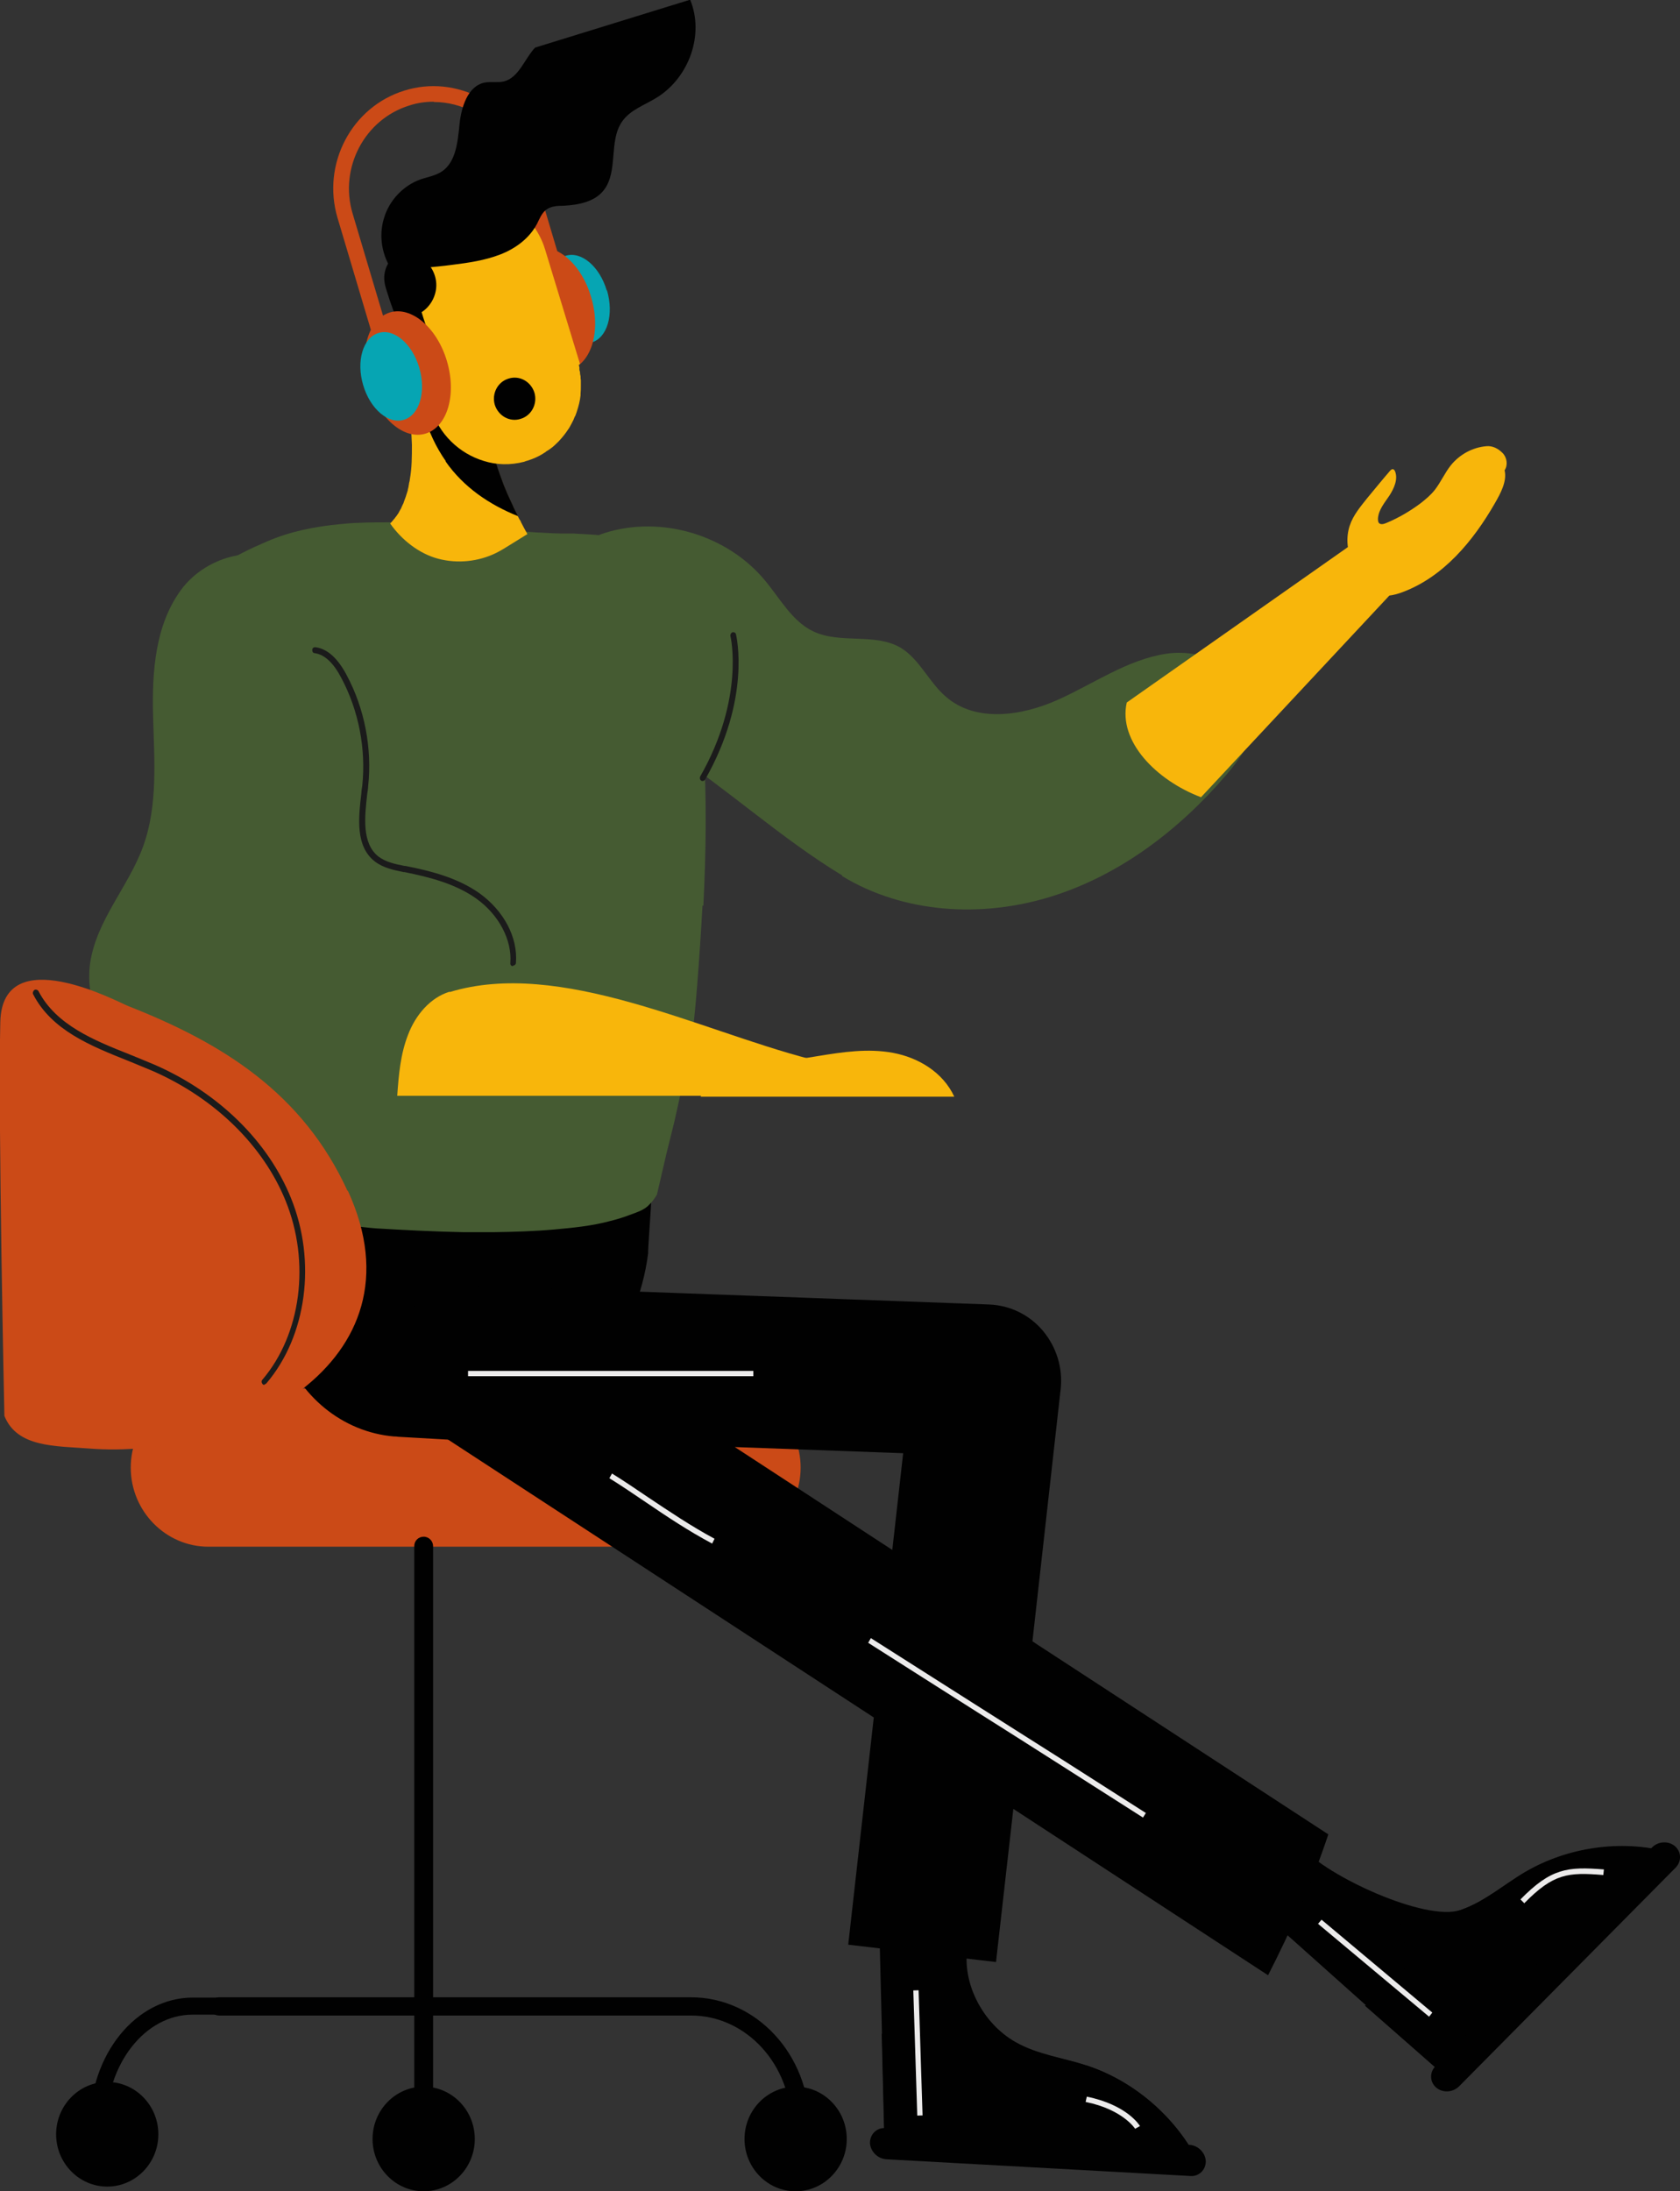 <?xml version="1.0" encoding="UTF-8"?> <svg xmlns="http://www.w3.org/2000/svg" id="Calque_1" viewBox="0 0 57.18 74.54"><rect x="0" y="0" width="57.18" height="74.54" fill="#333333" stroke="none"/><defs><style>.cls-1{fill:#f8b60b;}.cls-1,.cls-2,.cls-3,.cls-4,.cls-5,.cls-6,.cls-7,.cls-8{stroke-width:0px;}.cls-2{fill:#455b32;}.cls-3{fill:#1b1b1b;}.cls-4{fill:#06a5b3;}.cls-5{fill:#c3c61b;}.cls-6{fill:#cb4a17;}.cls-7{fill:#ecebeb;}.cls-8{fill:#010101;}</style></defs><path class="cls-6" d="m7.09,52.62h17.52c1.45,0,2.64-1.21,2.64-2.69s-1.19-2.69-2.64-2.69H7.09c-1.45,0-2.64,1.21-2.64,2.69s1.19,2.69,2.64,2.69"></path><path class="cls-8" d="m14.42,71.96c-.17,0-.32-.14-.32-.32v-19.04c0-.18.14-.32.32-.32s.32.15.32.32v19.04c0,.18-.14.32-.32.32"></path><path class="cls-8" d="m3.34,72.57c-.16,0-.28-.13-.28-.29,0-2.39,1.57-4.32,3.5-4.32h13.88c.16,0,.28.13.28.29s-.13.29-.28.29H6.55c-1.61,0-2.93,1.68-2.93,3.74,0,.16-.13.29-.28.29"></path><path class="cls-8" d="m27.24,72.6c-.17,0-.31-.14-.31-.31,0-2.05-1.53-3.72-3.41-3.72H7.45c-.17,0-.31-.14-.31-.31s.14-.31.31-.31h16.07c2.22,0,4.03,1.95,4.03,4.35,0,.17-.14.31-.31.31"></path><path class="cls-8" d="m25.34,72.77c0,.98.78,1.78,1.74,1.78s1.74-.8,1.74-1.78-.78-1.78-1.74-1.78-1.74.8-1.74,1.78"></path><path class="cls-8" d="m1.91,72.61c0,.98.78,1.78,1.74,1.78s1.74-.8,1.74-1.78-.78-1.78-1.74-1.78-1.74.8-1.74,1.78"></path><path class="cls-8" d="m12.68,72.77c0,.98.78,1.78,1.74,1.78s1.74-.8,1.74-1.78-.78-1.78-1.74-1.78-1.74.8-1.74,1.78"></path><path class="cls-8" d="m17.95,29.28l-3.34-.2c-2.65-.15-4.94,1.97-5.09,4.72l-.35,6.52c.02.07.03.14.03.22,0,.99-.32.78-.38.77,0,0-.1,1.83.76,4.44.57,1.73,2.07,2.97,3.83,3.12.04,0,.09,0,.13.01l3.34.19c2.54.15,4.86-3.71,5.18-6.44-.01-.11.07-1.1.11-1.84,0,0,.34-6.13.34-6.23.15-2.75-1.9-5.13-4.55-5.29"></path><path class="cls-2" d="m23.91,30.81c-.05.9-.11,1.8-.18,2.7-.05.6-.1,1.2-.18,1.8-.17.96-.39,1.91-.6,2.86-.09.36-.18.72-.27,1.09-.11.46-.21.92-.32,1.38-.06.1-.12.19-.2.28-.04.04-.08.08-.12.12-.16.14-.38.21-.57.28-.23.09-.46.16-.7.22-.63.17-1.27.23-1.92.29-.68.06-1.36.08-2.04.09-.35,0-.7,0-1.04,0-1-.02-1.99-.07-2.98-.13-.2-.01-2.8-.31-3.68-.42-.1-.01-.18-.02-.23-.03,0,0,0,0,0,0h-.02s-.04,0-.04,0c-.06-.95-.2-2.04-.37-3.2-.14-.91-.3-1.86-.47-2.83-.05-.25-.09-.51-.14-.76,0,0,0,0,0-.01-.32-1.78-.67-3.58-.97-5.2-.1-.57-.2-1.12-.28-1.65-.02-.09-.03-.17-.04-.26,0-.01,0-.03,0-.04-.3-1.87-.99-4.24-.61-6.13.27-1.34,1.58-2.12,2.74-2.66,0,0,.02-.01.03-.01.13-.06.26-.12.38-.17.78-.34,1.64-.51,2.51-.59.17-.02.35-.03.52-.04.01,0,.02,0,.04,0,.39-.02.78-.02,1.16-.02h0c.14,0,.28,0,.42.01,1.4.04,2.78.2,4.18.31.22.02.44.03.67.04.17.01.34.02.5.02.04,0,.08,0,.12,0,.02,0,.03,0,.05,0,.05,0,.1,0,.15,0,.08,0,.17,0,.25.01.42.02.8.04,1.16.1.42.19.84.37,1.24.61.27.16.51.35.7.61.22.29.36.65.47.99.24.75.36,1.54.45,2.32.1.85.2,1.69.26,2.54.12,1.82.09,3.66,0,5.48"></path><path class="cls-1" d="m17.73,17.75s-.03-.06-.05-.08c-.07-.14-.14-.27-.21-.41-.01-.02-.02-.05-.03-.07-.06-.13-.12-.26-.18-.39,0-.02-.02-.03-.02-.05-.06-.14-.12-.28-.17-.43-.37-.97-.58-1.99-.44-3.02-.42-.08-1.01-.26-1.43-.35-.18-.03-.37-.07-.55-.06-.29.01-.64-.87-.92-.92.11.62.27,2.53.29,3.16,0,.39,0,.79-.07,1.17,0,.05-.02.1-.03.15,0,.02,0,.04-.01.06,0,.05-.02.1-.03.15,0,.02,0,.03-.01.05-.02.06-.04.13-.06.19s-.05.13-.07.19c0,.02-.01.03-.02.05-.02.04-.04.09-.06.13,0,.02-.02.04-.03.06-.02.04-.04.07-.06.11-.01.02-.02.04-.04.06-.02.04-.05.07-.08.11-.01.02-.02.03-.04.05-.04.05-.08.1-.13.15.39.56.99,1.03,1.64,1.2.65.17,1.36.1,1.97-.2.16-.08.32-.18.48-.28.19-.12.39-.24.58-.36-.07-.13-.15-.27-.22-.41"></path><path class="cls-8" d="m15.16,15.69c.62.89,1.5,1.48,2.47,1.87-.05-.1-.1-.2-.15-.3-.01-.02-.02-.05-.03-.07-.06-.13-.12-.26-.18-.39,0-.02-.02-.03-.02-.05-.06-.14-.12-.28-.17-.43-.37-.97-.58-1.99-.44-3.02-.42-.08-1.01-.26-1.43-.35-.18-.03-.36-.07-.55-.06-.16,0-.34-.26-.51-.5.06,1.18.34,2.33,1.03,3.31"></path><path class="cls-8" d="m32.92,66.3c-.16,1.2.53,2.54,1.64,3.17.75.43,1.61.53,2.43.8,1.58.52,2.98,1.71,3.76,3.2l-10.64-.58-.17-6.85,2.99.26Z"></path><path class="cls-8" d="m36.98,70.28c-.81-.27-1.68-.37-2.43-.8-.64-.37-1.14-.97-1.42-1.65-.2.29-.4.59-.62.86-.21.27-.45.53-.75.7-.3.17-.65.22-1.01.14-.26-.06-.51-.19-.74-.35l.09,3.71,10.64.58c-.78-1.49-2.17-2.68-3.76-3.2"></path><path class="cls-8" d="m40.52,74.03l-10.36-.57c-.29-.02-.54-.27-.55-.56,0-.29.23-.52.52-.5l10.36.57c.29.02.54.27.55.56,0,.29-.23.52-.52.5"></path><path class="cls-8" d="m44.35,62.87c.77.93,4.16,2.52,5.36,2.11.82-.28,1.47-.86,2.21-1.3,1.44-.84,3.25-1.1,4.85-.68l-7.57,7.64-6.15-5.49,1.29-2.28Z"></path><path class="cls-8" d="m51.93,63.68c-.74.43-1.4,1.02-2.21,1.3-.7.24-1.47.21-2.15-.03.07.35.16.7.21,1.05.05.34.08.69,0,1.04-.08.35-.28.65-.58.86-.22.16-.48.26-.75.33l2.76,2.42,7.57-7.64c-1.6-.41-3.41-.16-4.85.68"></path><path class="cls-8" d="m57.03,63.54l-7.37,7.44c-.21.21-.56.23-.78.04-.22-.19-.23-.52-.02-.73l7.37-7.44c.21-.21.56-.23.78-.04.22.19.23.52.02.73"></path><path class="cls-8" d="m45.23,62.42l-10.09-6.58.96-8.58c.08-.71-.14-1.43-.6-1.98-.46-.55-1.12-.87-1.83-.9l-17.72-.65c-1.14-.04-2.17.7-2.51,1.81-.34,1.11.09,2.32,1.05,2.94l15.25,9.95-.87,7.73,5.03.59.59-5.21,8.67,5.66c.79-1.55,1.5-3.14,2.05-4.79m-14.84-9.68l-5.36-3.5,5.73.21-.37,3.29Z"></path><path class="cls-7" d="m38.91,61.84c-1.9-1.21-3.79-2.42-5.63-3.58-1.24-.79-2.48-1.57-3.73-2.37l.09-.16c1.26.8,2.5,1.59,3.73,2.37,1.84,1.16,3.74,2.37,5.63,3.58l-.1.16Z"></path><path class="cls-7" d="m24.25,52.52c-.81-.43-1.56-.93-2.28-1.42-.4-.27-.81-.55-1.23-.81l.09-.16c.42.26.83.54,1.23.81.72.48,1.46.98,2.26,1.41l-.08.16Z"></path><rect class="cls-7" x="15.93" y="46.64" width="9.71" height=".18"></rect><rect class="cls-7" x="31.15" y="67.71" width=".18" height="4.26" transform="translate(-2.2 1.03) rotate(-1.82)"></rect><polygon class="cls-7" points="48.64 68.61 44.86 65.45 44.98 65.31 48.75 68.47 48.64 68.61"></polygon><path class="cls-7" d="m38.64,72.43s-.41-.66-1.69-.92l.04-.18c1.37.28,1.79.97,1.81,1l-.16.09Z"></path><path class="cls-7" d="m51.88,64.75l-.13-.13c1.04-1.06,1.6-1.12,2.84-1.02l-.02.19c-1.2-.1-1.7-.05-2.69.96"></path><path class="cls-2" d="m17.52,33.03c-1.08-.3-2.07-.88-2.62-1.85-.32-.57-.47-1.23-.82-1.77-.3-.47-.74-.83-1.05-1.3-1.07-1.6-.32-3.77-.63-5.67-.2-1.22-1.57-2.12-2.42-3-1.03-1.06-2.94-.57-3.82.63s-.99,2.79-.95,4.29c.04,1.49.17,3.04-.34,4.44-.5,1.37-1.58,2.5-1.8,3.95-.19,1.3.44,2.69,1.54,3.38.95.6,2.12.66,3.24.72,3.23.15,6.45.3,9.68.39v-4.19Z"></path><path class="cls-1" d="m15.3,33.74c-.66.2-1.16.8-1.41,1.46-.26.66-.32,1.37-.37,2.08h14.24c0-.33-.19-.92-.19-1.25-3.78-.98-8.52-3.42-12.26-2.28"></path><path class="cls-3" d="m17.46,32.87h0c-.06,0-.1-.05-.09-.11.06-.78-.39-1.64-1.16-2.19-.72-.51-1.6-.73-2.44-.9h-.03c-.34-.07-.69-.14-.98-.36-.67-.52-.56-1.48-.46-2.33,0-.08.02-.17.03-.25.13-1.25-.12-2.55-.71-3.66-.27-.52-.57-.8-.91-.85-.06,0-.09-.06-.08-.12,0-.06.06-.09.12-.08.4.06.75.38,1.05.95.61,1.14.87,2.49.73,3.78,0,.08-.02.17-.03.25-.09.79-.19,1.69.38,2.14.25.19.58.26.89.32h.03c.86.17,1.77.4,2.52.93.83.6,1.31,1.5,1.24,2.37,0,.05-.05.09-.1.09"></path><path class="cls-2" d="m28.67,29.81c2.1,1.27,4.74,1.42,7.08.7,2.34-.72,4.37-2.26,5.98-4.14.53-.62,1.05-1.36,1-2.19-.08-1.36-1.7-2.14-3.03-1.94-1.33.2-2.47,1.02-3.7,1.57-1.23.55-2.79.78-3.81-.11-.57-.49-.89-1.27-1.53-1.66-.88-.52-2.05-.12-2.98-.56-.72-.34-1.13-1.12-1.65-1.74-1.29-1.55-3.53-2.21-5.44-1.61-.25.08-.51.19-.68.39-.24.29-.26.7-.25,1.08.09,2.26,1.2,4.67,3.08,5.91,2,1.32,3.87,3.03,5.92,4.27"></path><path class="cls-6" d="m16.05,14.23c-.56,0-1.11-.14-1.61-.42-.81-.44-1.4-1.17-1.66-2.06l-1.29-4.33c-.55-1.84.48-3.79,2.28-4.34.87-.27,1.79-.17,2.6.26.81.44,1.4,1.17,1.66,2.06l1.29,4.33c.55,1.84-.48,3.79-2.28,4.34-.32.1-.66.15-.99.15m-1.29-10.76c-.28,0-.56.04-.83.13-1.52.47-2.39,2.12-1.93,3.67l1.29,4.33c.46,1.55,2.08,2.44,3.6,1.97,1.52-.47,2.39-2.12,1.93-3.67l-1.29-4.33c-.22-.75-.72-1.37-1.4-1.74-.43-.23-.89-.35-1.36-.35"></path><path class="cls-4" d="m20.66,9.88c.24.82.01,1.61-.52,1.77-.53.16-1.15-.37-1.4-1.18-.24-.82-.01-1.61.52-1.77.53-.16,1.15.37,1.39,1.18"></path><path class="cls-6" d="m20.12,10.11c.34,1.14.02,2.24-.72,2.47-.74.23-1.61-.51-1.94-1.65-.34-1.14-.02-2.24.72-2.47.74-.23,1.61.51,1.94,1.65"></path><path class="cls-5" d="m14.86,9.35c.81-.07,1.47.62,1.58,1.39.11.77-.22,1.57-.64,2.26-.56-.8-1-1.53-1.55-2.33-.21-.3-.41-.72-.17-1.03.14-.17.56-.28.78-.3"></path><path class="cls-1" d="m19.7,12.41s.01.06.02.09c0,.01,0,.03,0,.04,0,0,0,.02,0,.03,0,.03.01.06.02.08,0,0,0,.02,0,.03,0,.04.01.08.02.12,0,.04,0,.09.01.13,0,.02,0,.03,0,.05,0,.01,0,.02,0,.03,0,.04,0,.07,0,.11,0,.09,0,.18-.01.27,0,.02,0,.04,0,.06-.02.19-.07.38-.13.56-.01.04-.03.08-.04.11,0,.02-.02.04-.03.06-.01.03-.03.07-.04.1-.04.08-.08.16-.12.23-.02.04-.04.07-.07.11-.09.14-.2.27-.31.39-.09.09-.18.18-.28.25-.02.02-.05.03-.07.05-.02.01-.03.02-.05.03,0,0-.02.01-.03.02,0,0-.02.01-.02.02-.03.02-.06.03-.08.05-.16.1-.34.18-.53.24-.04.01-.08.02-.12.04-.47.12-.94.11-1.38-.03-.82-.25-1.52-.9-1.8-1.81l-.19-.61-.55-1.81-.17-.57-.24-.78s-.02-.09-.04-.13c0-.02-.01-.04-.02-.06,0-.02,0-.03-.01-.05,0-.02,0-.03,0-.05,0,0,0,0,0-.01,0-.01,0-.02,0-.03,0-.01,0-.02,0-.04,0,0,0-.02,0-.02,0-.02,0-.04,0-.06,0-.02,0-.03,0-.05,0,0,0-.02,0-.03,0-.04,0-.07,0-.11,0-.02,0-.04,0-.06,0-.02,0-.04,0-.06,0-.02,0-.04,0-.06h0s0-.04,0-.06c0-.02,0-.04,0-.06,0-.02,0-.04,0-.06,0-.04,0-.08,0-.12,0,0,0-.01,0-.02,0-.03,0-.06.01-.09,0,0,0-.01,0-.02,0-.03,0-.06.02-.09,0,0,0-.01,0-.02.18-.94.84-1.75,1.78-2.05,1.06-.34,2.18.06,2.84.91.2.26.36.55.46.88l1.15,3.77s.03.09.04.13"></path><path class="cls-1" d="m12.81,12.8c.17.55.74.86,1.27.69.53-.17.83-.76.66-1.31-.17-.55-.74-.86-1.27-.69-.53.17-.83.76-.66,1.31"></path><path class="cls-8" d="m18.05,7.63c-.32.42-.81.74-1.3.92-.85.31-1.77.33-2.64.55-.07.02-.14.04-.2.08-.03.02-.06.04-.08.08l.31,2.26.06.43c-.05-.16-.11-.31-.18-.47-.08-.2-.17-.39-.27-.58l-.24-.78s-.03-.08-.04-.13c0-.02,0-.04-.02-.06,0-.02,0-.03-.01-.05,0-.02,0-.03,0-.05,0,0,0,0,0-.01,0-.01,0-.02,0-.03,0-.01,0-.03,0-.04,0,0,0-.01,0-.02,0-.02,0-.04,0-.05,0-.02,0-.03,0-.05,0-.01,0-.02,0-.03,0-.04,0-.07,0-.11,0-.02,0-.04,0-.06,0-.02,0-.04,0-.06,0-.02,0-.04,0-.06,0,0,0,0,0,0v-.06s0-.04,0-.06c0-.02,0-.04,0-.06,0-.04,0-.08,0-.11,0,0,0-.01,0-.02,0-.03,0-.06.01-.09,0,0,0-.01,0-.02,0-.03,0-.06.02-.1,0,0,0-.01,0-.01.18-.94.84-1.75,1.78-2.05,1.06-.34,2.18.06,2.84.91"></path><path class="cls-8" d="m13.37,9.23c-.37-.51-.49-1.2-.3-1.81.18-.61.66-1.11,1.25-1.32.24-.08.49-.12.71-.26.49-.32.55-1.02.61-1.61.06-.59.28-1.3.85-1.42.22-.04.44.01.66-.04.51-.13.7-.76,1.06-1.15l5.28-1.63c.49,1.19-.04,2.64-1.12,3.32-.41.26-.92.42-1.2.83-.46.67-.12,1.69-.62,2.33-.31.4-.86.5-1.36.53-.22,0-.45.01-.62.15-.14.12-.21.3-.29.46-.26.5-.74.85-1.26,1.05-.52.2-1.07.28-1.63.35-.66.09-1.35.12-2.01.2"></path><path class="cls-8" d="m14.34,8.78c.31.19.51.55.51.92s-.2.73-.5.92c.15.51.34.97.49,1.48l-.65.2c-.43-.79-.76-1.53-1.02-2.38-.04-.13-.08-.25-.09-.39-.03-.36.16-.73.47-.91.31-.18.5-.02.8.16"></path><path class="cls-6" d="m12.55,13.1c.34,1.14,1.21,1.88,1.94,1.65.74-.23,1.06-1.33.72-2.47-.34-1.14-1.21-1.87-1.94-1.65-.74.23-1.06,1.33-.72,2.47"></path><path class="cls-4" d="m12.36,13.1c.24.82.87,1.35,1.39,1.18.53-.16.76-.96.52-1.77-.24-.82-.87-1.35-1.39-1.18-.53.16-.76.96-.52,1.77"></path><path class="cls-8" d="m18.19,13.36c.11.38-.1.78-.47.89-.37.12-.76-.1-.88-.48-.11-.38.1-.78.47-.89.37-.12.76.1.88.48"></path><path class="cls-1" d="m40.88,27.12l6.68-7.15-1.31-1.62-7.9,5.55c-.3,1.33,1.02,2.65,2.52,3.22"></path><path class="cls-1" d="m23.85,37.31h8.63c-.39-.84-1.23-1.33-2.08-1.49-.85-.16-1.72-.03-2.57.11-.85.14-1.71.28-2.57.15-.56.23-1,.76-1.42,1.23"></path><path class="cls-1" d="m46.02,19.08c-.18-.37-.21-.81-.08-1.2.12-.36.37-.65.6-.94.25-.3.5-.61.76-.91.03-.04.09-.09.13-.06.02.01.04.04.05.06.11.27-.03.58-.19.83-.16.24-.37.48-.39.78,0,.05,0,.11.03.15.06.07.17.04.26,0,.41-.17.8-.4,1.15-.66.18-.14.36-.29.5-.47.2-.26.34-.58.54-.83.3-.37.74-.61,1.21-.65.21-.02.4.08.55.23.15.15.19.41.07.59.09.37-.14.79-.33,1.12-.74,1.29-1.75,2.5-3.13,3.02-.31.12-.67.19-.98.07-.45-.17-.52-.69-.74-1.13"></path><path class="cls-6" d="m11.84,40.51c2.71,5.91-3.9,9.16-8.81,8.77-1.14-.09-2.45-.03-2.88-1.11,0,0-.22-10.06-.14-13.4.07-2.8,4.02-.67,4.36-.54,3.23,1.27,5.94,2.97,7.46,6.29"></path><path class="cls-3" d="m9.01,47.12s-.05,0-.07-.03c-.04-.04-.05-.11-.01-.15,1.32-1.55,1.64-4,.79-6.09-.76-1.87-2.39-3.47-4.49-4.4-.28-.12-.58-.24-.87-.36-1.28-.51-2.6-1.04-3.23-2.26-.03-.05,0-.12.04-.15.05-.03.12,0,.14.04.6,1.15,1.88,1.67,3.12,2.16.29.12.59.24.87.36,2.15.95,3.82,2.59,4.6,4.51.88,2.16.54,4.7-.83,6.31-.02.02-.05.04-.08.04"></path><path class="cls-3" d="m23.92,26.57s-.04,0-.05-.01c-.05-.03-.06-.09-.04-.14,1.52-2.66,1.04-4.76,1.03-4.78-.01-.05.02-.11.07-.13.06-.01.11.02.12.07.02.09.51,2.2-1.05,4.94-.02.03-.05.05-.09.05"></path></svg> 